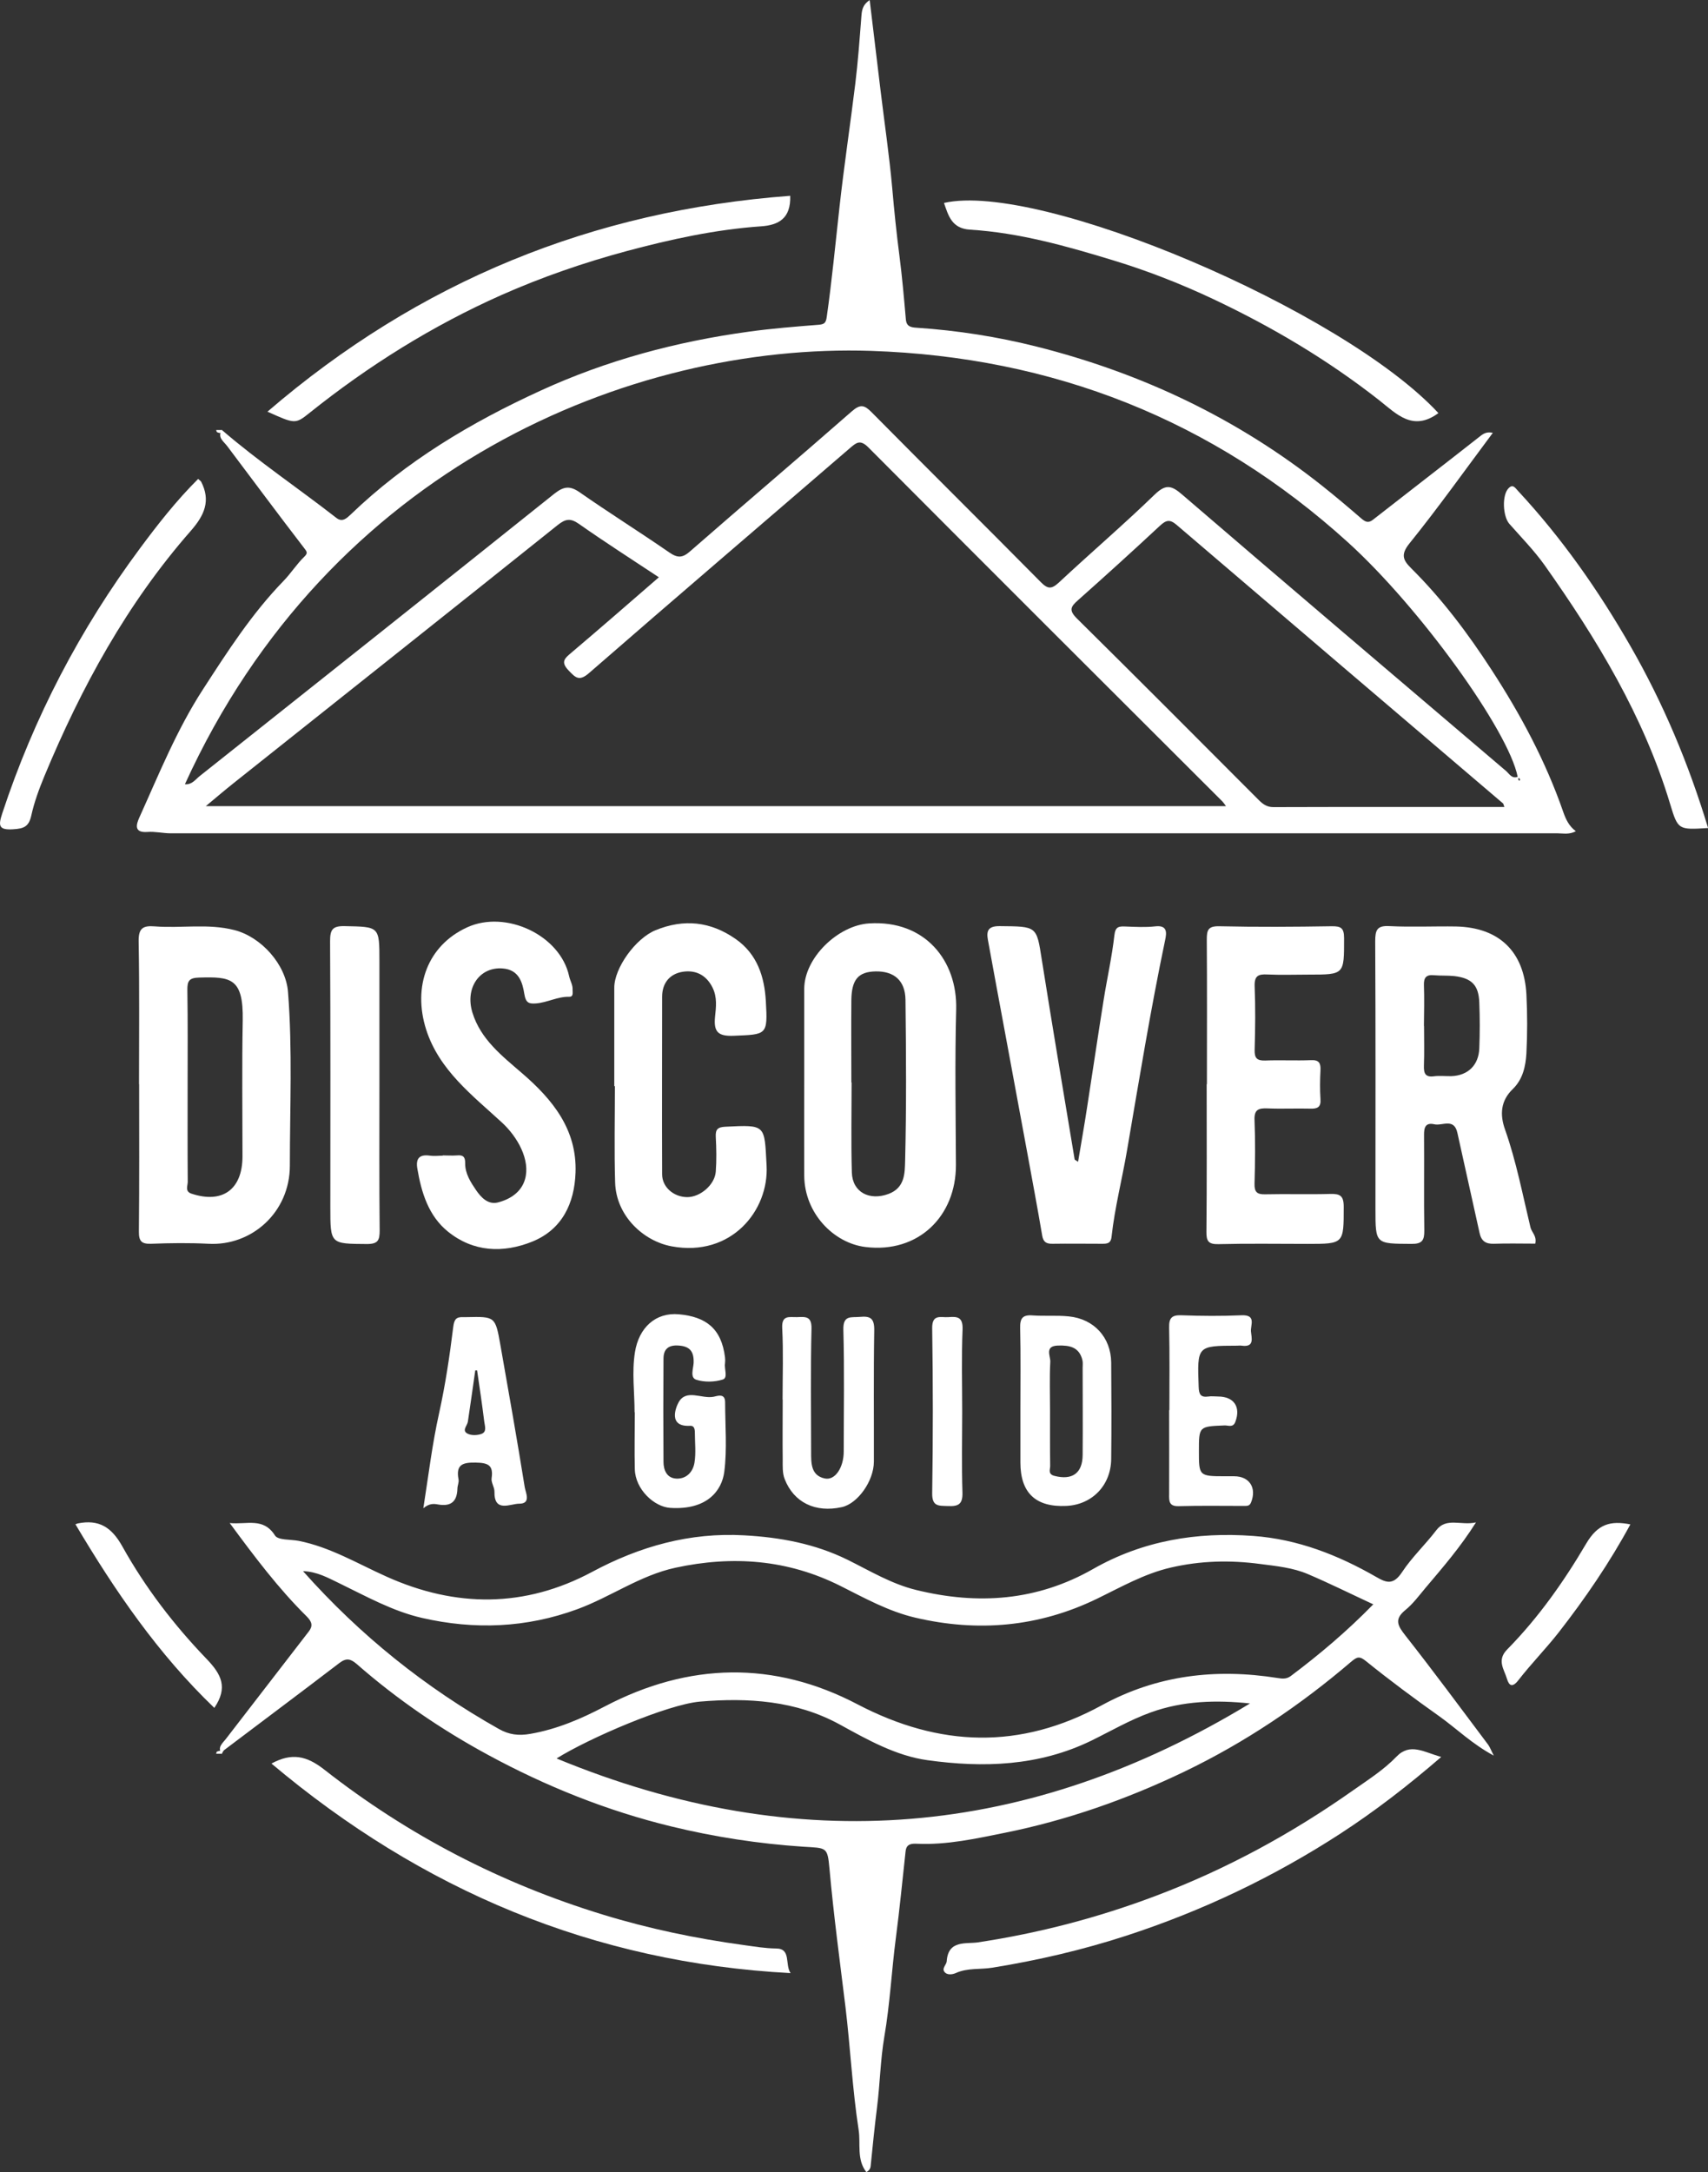 <?xml version="1.0" encoding="UTF-8"?>
<svg xmlns="http://www.w3.org/2000/svg" id="a" data-name="Layer 1" viewBox="0 0 138.83 176.48">
  <rect x="0" y="0" width="138.83" height="176.48" fill="#333333" stroke="none"/>
  <path d="m18.05,34.95c2.96,2.55,6.21,4.73,9.29,7.13.49.39.86.01,1.16-.27,4.51-4.34,9.8-7.49,15.44-10.07,5.38-2.47,11.06-3.99,16.92-4.79,1.88-.26,3.77-.41,5.67-.56.47-.04.6-.14.67-.64.42-2.95.7-5.91,1.03-8.87.37-3.37.88-6.72,1.29-10.08.22-1.79.35-3.6.49-5.4.04-.52.07-.99.68-1.39.3,2.51.59,4.92.88,7.32.32,2.64.71,5.28.95,7.93.16,1.85.35,3.7.59,5.54.22,1.71.37,3.43.52,5.15.05.58.4.65.88.68,3.31.22,6.57.73,9.78,1.54,8.52,2.15,16.3,5.84,23.2,11.32,1.07.85,2.11,1.73,3.14,2.62.34.29.58.43.98.11,2.9-2.27,5.83-4.52,8.73-6.8.28-.22.55-.35,1-.25-2.27,3.04-4.44,6.09-6.78,8.99-.75.93-.49,1.38.15,2.02,2.5,2.48,4.6,5.28,6.51,8.22,2.37,3.64,4.42,7.46,5.85,11.59.2.57.46,1.14,1.02,1.55-.55.29-1.02.17-1.47.17-37.58,0-75.15,0-112.73,0-.64,0-1.28-.16-1.91-.11-1.12.08-.9-.62-.66-1.16,1.6-3.54,3.05-7.15,5.18-10.43,1.99-3.07,3.96-6.14,6.53-8.79.61-.62,1.09-1.4,1.73-2.01.27-.27.19-.39-.04-.68-2.11-2.74-4.17-5.52-6.25-8.28-.3-.4-.84-.71-.42-1.34v.02Zm35.51,11.96c-2.25-1.49-4.41-2.87-6.5-4.34-.7-.49-1.1-.41-1.74.1-8.74,6.99-17.52,13.95-26.28,20.92-.73.58-1.45,1.19-2.31,1.91h82.92c-.14-.19-.21-.3-.29-.38-9.6-9.58-19.21-19.16-28.78-28.77-.68-.68-.99-.37-1.53.09-7.05,6.08-14.13,12.12-21.15,18.23-.81.71-1.1.42-1.68-.19-.69-.72-.3-1,.25-1.47,2.35-1.99,4.67-4.01,7.08-6.1Zm69.8,16.21c-.74-3.76-7.96-13.76-13.78-19.04-11-9.98-24.02-15.08-38.78-15.57-19.54-.64-44.05,9.48-55.77,35.21.56.06.85-.38,1.2-.66,9.61-7.63,19.22-15.26,28.81-22.93.76-.6,1.26-.7,2.09-.12,2.39,1.67,4.86,3.21,7.26,4.87.68.47,1.08.47,1.71-.09,4.36-3.81,8.78-7.55,13.14-11.37.7-.61,1.03-.51,1.62.09,4.56,4.61,9.17,9.17,13.73,13.78.58.59.88.59,1.48.04,2.57-2.4,5.25-4.69,7.77-7.13.88-.85,1.34-.8,2.23-.03,8.75,7.52,17.55,14.99,26.34,22.47.26.22.46.65.95.48Zm-1.08,2.45c-.08-.21-.08-.26-.1-.28-8.85-7.54-17.7-15.08-26.54-22.64-.56-.48-.86-.39-1.36.07-2.2,2.05-4.42,4.06-6.67,6.06-.59.52-.74.81-.08,1.47,4.95,4.89,9.86,9.82,14.77,14.74.34.34.66.59,1.2.59,6.22-.02,12.44-.01,18.77-.01Zm1.2-2.36s-.08.05-.08.07c.01.06.04.11.07.16.03-.02.08-.05.08-.07,0-.06-.04-.11-.07-.16Z" style="fill: #fff;"></path>
  <path d="m18.04,142.53c-.42-.55.05-.88.33-1.25,2.24-2.91,4.49-5.81,6.73-8.72.34-.44.27-.78-.17-1.22-2.3-2.27-4.23-4.84-6.26-7.59,1.41.14,2.73-.48,3.68,1.01.25.4,1.27.31,1.93.44,2.57.51,4.8,1.86,7.15,2.91,5.61,2.52,11.23,2.54,16.7-.39,3.88-2.08,7.95-3.22,12.36-2.97,2.92.16,5.75.68,8.41,1.99,1.82.9,3.56,1.96,5.57,2.45,5.01,1.23,9.82.89,14.37-1.7,4.05-2.31,8.44-3.03,13.03-2.69,3.6.26,6.89,1.55,9.99,3.33.83.48,1.39.69,2.11-.4.79-1.2,1.89-2.23,2.78-3.4.8-1.06,2-.36,3.22-.63-1.27,2.02-2.7,3.66-4.11,5.33-.52.62-1.01,1.29-1.64,1.8-.93.76-.59,1.29.02,2.07,2.29,2.91,4.49,5.89,6.72,8.86.14.19.22.43.46.89-1.77-.95-3.02-2.19-4.42-3.19-2.03-1.44-4.03-2.92-5.96-4.48-.53-.43-.72-.37-1.19.02-4.15,3.55-8.65,6.58-13.58,8.95-4.67,2.24-9.53,3.95-14.6,4.97-2.33.47-4.7,1-7.12.89-.45-.02-.87,0-.94.6-.26,2.34-.48,4.69-.79,7.03-.35,2.68-.48,5.37-.94,8.05-.32,1.87-.35,3.81-.59,5.71-.2,1.59-.36,3.18-.52,4.78-.02.25-.14.39-.35.51-.81-1.03-.45-2.31-.63-3.44-.51-3.31-.67-6.67-1.07-9.99-.46-3.74-.96-7.47-1.3-11.23-.16-1.79-.24-1.66-2.13-1.78-3.62-.24-7.21-.79-10.74-1.65-5.22-1.27-10.16-3.25-14.88-5.81-3.82-2.07-7.39-4.51-10.66-7.37-.51-.44-.85-.53-1.42-.1-3.11,2.38-6.25,4.72-9.37,7.08-.09.07-.13.21-.2.32v.02Zm93.59-12.17c-1.85-.86-3.56-1.71-5.32-2.46-1.22-.52-2.54-.65-3.86-.82-2.47-.33-4.87-.27-7.29.29-2.16.5-4.05,1.59-6.01,2.54-4.73,2.29-9.66,2.72-14.75,1.53-2.18-.51-4.12-1.59-6.09-2.58-4.29-2.15-8.76-2.48-13.4-1.48-2.88.62-5.26,2.37-7.98,3.37-4.14,1.52-8.35,1.69-12.63.71-2.4-.55-4.54-1.76-6.73-2.82-.9-.43-1.78-.94-2.94-.98,4.65,5.23,9.94,9.46,15.93,12.83.82.46,1.59.56,2.55.39,2.18-.38,4.15-1.23,6.07-2.24,6.81-3.56,13.72-3.72,20.52-.16,6.67,3.49,13.23,3.7,19.85.08,4.5-2.46,9.28-3.01,14.28-2.22.38.06.73.11,1.09-.16,2.33-1.75,4.55-3.62,6.7-5.82Zm-10.02,8.05c-2.76-.29-5.45-.22-8.08.73-1.69.61-3.23,1.51-4.82,2.29-4.27,2.08-8.79,2.22-13.32,1.59-2.55-.35-4.88-1.66-7.15-2.91-3.56-1.94-7.45-2.18-11.35-1.85-2.63.23-9.02,2.97-11.65,4.62,19.65,8.12,38.39,6.45,56.38-4.48Z" style="fill: #fff;"></path>
  <path d="m124.77,101.05c-1.12,0-2.24-.03-3.35.01-.67.02-1.02-.23-1.16-.89-.59-2.71-1.21-5.41-1.8-8.12-.27-1.24-1.23-.55-1.88-.7-.72-.16-.84.27-.83.89.02,2.58-.02,5.15.02,7.73.01.8-.16,1.11-1.05,1.1-2.92-.02-2.92.03-2.92-2.83,0-7.25.02-14.51-.02-21.76,0-.92.15-1.29,1.17-1.23,1.8.09,3.61,0,5.41.03,3.49.08,5.53,2.04,5.71,5.53.08,1.58.08,3.18,0,4.76-.06,1.05-.28,2.11-1.1,2.91-.99.95-1.08,2.07-.63,3.32.91,2.58,1.42,5.27,2.06,7.93.1.41.53.69.39,1.32Zm-9.02-17.69c0,1.07.03,2.14-.01,3.21-.02.62.09.98.82.88.46-.06.94,0,1.41-.01,1.35-.05,2.22-.89,2.27-2.26.05-1.24.05-2.48,0-3.72-.05-1.41-.61-1.98-2.02-2.15-.55-.06-1.11-.02-1.66-.07-.62-.06-.84.18-.82.8.04,1.11.01,2.22,0,3.34Z" style="fill: #fff;"></path>
  <path d="m11.3,88.09c0-3.86.04-7.73-.03-11.59-.02-1.06.33-1.31,1.3-1.23,2.16.17,4.33-.25,6.48.3,2.19.56,4.19,2.8,4.36,5.03.37,4.7.15,9.41.15,14.11,0,3.8-3.11,6.55-6.63,6.35-1.54-.08-3.09-.06-4.63,0-.8.03-1.02-.21-1.01-1.01.04-3.99.02-7.98.02-11.97Zm3.95.08c0,2.62-.01,5.24.01,7.86,0,.32-.25.78.31.96,2.51.83,4.13-.34,4.14-3.01,0-3.69-.05-7.38.02-11.07.06-3.47-.99-3.55-3.53-3.48-.83.02-.98.27-.97,1.02.04,2.57.02,5.15.02,7.73Z" style="fill: #fff;"></path>
  <path d="m65.37,87.82c0-2.49,0-4.98,0-7.47,0-2.52,2.74-5.16,5.27-5.32,4.56-.29,7.19,3.04,7.08,7-.11,4.2-.04,8.41-.02,12.61.02,4.17-3.05,7.22-7.37,6.68-2.57-.32-4.94-2.74-4.96-5.79-.01-2.57,0-5.15,0-7.72Zm3.82.13s.02,0,.03,0c0,2.44-.05,4.88.02,7.32.05,1.62,1.45,2.31,2.98,1.74,1.35-.5,1.32-1.72,1.35-2.67.11-4.37.08-8.74.03-13.1-.02-1.57-.93-2.34-2.43-2.31-1.4.03-1.95.65-1.97,2.34-.02,2.23,0,4.45,0,6.68Z" style="fill: #fff;"></path>
  <path d="m87.63,94.39c.26-1.56.52-3.01.74-4.47.45-2.88.87-5.76,1.33-8.63.28-1.77.68-3.52.88-5.3.08-.69.35-.73.87-.71.81.03,1.64.08,2.44-.01,1.01-.12.94.52.82,1.09-1.19,5.67-2.12,11.39-3.1,17.1-.4,2.35-1,4.66-1.26,7.03-.06.57-.39.57-.8.57-1.33,0-2.66-.02-3.99,0-.52.01-.76-.14-.85-.68-.38-2.24-.8-4.47-1.21-6.71-.59-3.19-1.18-6.38-1.77-9.56-.48-2.58-.96-5.16-1.43-7.74-.13-.72,0-1.13.96-1.12,3.04.03,2.99-.02,3.42,2.73.86,5.42,1.77,10.82,2.67,16.23,0,.02.06.04.25.17Z" style="fill: #fff;"></path>
  <path d="m49.93,88.24c0-2.66,0-5.32,0-7.99,0-1.59,1.72-4,3.36-4.67,2.3-.94,4.47-.71,6.51.72,1.76,1.23,2.34,3.08,2.45,5.06.16,2.76.08,2.69-2.62,2.8-1.27.05-1.63-.32-1.51-1.54.08-.77.19-1.58-.2-2.37-.52-1.05-1.39-1.45-2.43-1.29-1.05.17-1.67.91-1.67,2.03,0,4.81-.02,9.62,0,14.43,0,1.04.94,1.84,2.03,1.85,1.06.01,2.25-1,2.33-2.07.07-.94.05-1.89,0-2.83-.03-.6.15-.79.78-.82,3.32-.16,3.17-.18,3.35,3.15.2,3.67-2.88,7.46-7.71,6.57-2.29-.42-4.51-2.46-4.6-5.17-.08-2.62-.02-5.24-.02-7.85-.02,0-.04,0-.06,0Z" style="fill: #fff;"></path>
  <path d="m35.99,93.88c.39,0,.77.03,1.16,0,.5-.05.67.13.66.64-.01.84.45,1.54.89,2.19.4.58.97,1.2,1.78.99,1-.26,1.89-.84,2.19-1.87.46-1.57-.6-3.45-1.87-4.62-2.4-2.21-5.1-4.25-6.16-7.55-1.12-3.52.13-6.85,3.33-8.31,3.14-1.44,7.57.63,8.29,3.97.08.37.3.7.28,1.08-.01.23.1.6-.28.59-.94-.02-1.77.47-2.69.54-.56.04-.83-.02-.95-.76-.15-.93-.43-1.98-1.76-2.08-1.87-.15-3.08,1.57-2.46,3.59.67,2.17,2.4,3.51,4.02,4.91,2.5,2.15,4.49,4.59,4.36,8.1-.09,2.48-1.08,4.61-3.53,5.6-2.37.95-4.78.84-6.83-.81-1.59-1.28-2.17-3.18-2.5-5.14-.14-.84.2-1.16,1.03-1.04.34.05.69,0,1.03,0Z" style="fill: #fff;"></path>
  <path d="m98.1,88.08c0-3.91.02-7.81-.01-11.72,0-.76.08-1.12,1.01-1.1,3.05.07,6.1.05,9.14,0,.77-.01,1.01.15,1.01.98,0,2.95.04,2.95-2.88,2.95-1.12,0-2.23.04-3.35-.01-.74-.04-1.07.1-1.04.96.07,1.71.05,3.43,0,5.15-.02.67.17.9.86.88,1.24-.05,2.49.02,3.73-.03.66-.03.79.26.76.84-.04.77-.05,1.55,0,2.32.05.66-.24.8-.83.78-1.16-.03-2.32.03-3.48-.02-.73-.03-1.09.1-1.05.96.07,1.71.05,3.43,0,5.15-.02.68.2.89.87.87,1.76-.04,3.52.02,5.28-.03.8-.02,1.1.14,1.1,1.04,0,3.02.03,3.02-2.97,3.02-2.4,0-4.81-.04-7.21.02-.82.02-.99-.25-.98-1.01.04-3.99.02-7.99.02-11.98Z" style="fill: #fff;"></path>
  <path d="m30.84,88.28c0,3.9-.02,7.8.02,11.7,0,.79-.13,1.1-1.03,1.1-2.98-.02-2.98.02-2.98-2.99,0-7.2.02-14.41-.02-21.61,0-.93.18-1.25,1.18-1.23,2.83.06,2.83,0,2.83,2.86v10.16Z" style="fill: #fff;"></path>
  <path d="m21.75,33.44c12.33-10.6,26.43-16.33,42.48-17.53.06,1.85-.95,2.38-2.37,2.48-3.72.26-7.33,1.05-10.92,2.01-3.49.94-6.88,2.11-10.18,3.57-5.62,2.5-10.79,5.73-15.59,9.57-1.17.94-1.2.91-3.43-.09Z" style="fill: #fff;"></path>
  <path d="m22.07,143.29c1.65-.89,2.85-.64,4.32.52,6.79,5.32,14.35,9.23,22.62,11.76,3.75,1.15,7.56,1.94,11.43,2.47.88.12,1.74.27,2.64.28,1.25,0,.7,1.31,1.18,2-16.03-.85-29.98-6.74-42.2-17.03Z" style="fill: #fff;"></path>
  <path d="m117.13,142.77c-2.71,2.34-5.36,4.38-8.17,6.21-5.44,3.53-11.24,6.29-17.41,8.3-3.56,1.16-7.19,2-10.89,2.6-.98.16-2.02,0-2.98.44-.25.11-.73.2-.94-.14-.17-.27.19-.56.21-.81.11-1.77,1.58-1.4,2.55-1.55,4.96-.75,9.78-2.01,14.48-3.79,5.72-2.16,11.04-5.06,16.03-8.58,1.21-.85,2.47-1.65,3.5-2.72,1.11-1.15,2.23-.36,3.62.02Z" style="fill: #fff;"></path>
  <path d="m116.91,33.57c-2.07,1.52-3.39.07-4.82-1.06-4.17-3.27-8.69-5.95-13.48-8.21-2.61-1.23-5.29-2.28-8.04-3.12-3.83-1.17-7.7-2.27-11.73-2.52-1.47-.09-1.75-1.12-2.11-2.17,7.75-1.78,32.45,8.71,40.19,17.08Z" style="fill: #fff;"></path>
  <path d="m51.58,114.75c0-1.63-.23-3.26.03-4.88.32-2,1.68-3.25,3.57-3.08,2.21.2,3.46,1.16,3.75,3.49.02.17.02.35,0,.51-.07.45.26,1.16-.18,1.3-.66.21-1.49.23-2.15.02-.54-.17-.24-.91-.22-1.38.03-.9-.29-1.34-1.22-1.4-.83-.06-1.23.29-1.23,1.07-.02,2.79-.02,5.58,0,8.37,0,.68.27,1.33,1.04,1.37.83.04,1.36-.55,1.48-1.3.13-.79.03-1.63.03-2.44,0-.27-.05-.57-.38-.55-1.83.11-1.16-1.52-.94-1.91.62-1.11,1.87-.26,2.84-.45.31-.06.94-.32.94.45,0,1.89.17,3.8-.07,5.66-.2,1.52-1.4,3.11-4.39,2.92-1.3-.08-2.84-1.5-2.88-3.14-.04-1.54,0-3.09,0-4.63Z" style="fill: #fff;"></path>
  <path d="m82.94,114.58c0-2.23.03-4.46-.02-6.68-.02-.78.2-1.08,1-1.02.98.07,1.97-.02,2.95.08,2.05.2,3.43,1.71,3.45,3.75.02,2.61.03,5.23,0,7.84-.02,2.14-1.56,3.72-3.66,3.81q-3.72.17-3.72-3.53c0-1.41,0-2.83,0-4.24Zm2.41.04c0,1.5-.01,3,.01,4.5,0,.28-.2.66.35.8,1.44.37,2.28-.21,2.29-1.7.02-2.36,0-4.72,0-7.07,0-.21.03-.44-.02-.64-.26-1.06-1.04-1.21-1.98-1.18-1.12.03-.61.85-.63,1.31-.07,1.33-.02,2.66-.02,3.99Z" style="fill: #fff;"></path>
  <path d="m63.61,113.71c0-1.93.07-3.86-.03-5.79-.06-1.11.6-.88,1.21-.9.66-.02,1.19-.11,1.17.93-.08,3.34-.03,6.69-.03,10.03,0,.91-.02,1.91,1.11,2.15.84.18,1.54-.89,1.54-2.19,0-3.3.06-6.6-.03-9.9-.03-1.22.65-.97,1.35-1.04.85-.08,1.17.12,1.16,1.08-.06,3.56-.02,7.12-.03,10.68,0,1.58-1.32,3.42-2.61,3.7-2.13.47-3.89-.36-4.64-2.28-.19-.48-.16-1.05-.16-1.58-.02-1.63,0-3.26,0-4.89Z" style="fill: #fff;"></path>
  <path d="m34.41,122.55c.43-2.76.73-5.25,1.28-7.72.51-2.31.86-4.66,1.15-7.01.08-.65.26-.82.82-.8.09,0,.17,0,.26,0,2.32-.05,2.34-.06,2.75,2.25.68,3.85,1.36,7.7,1.98,11.56.07.44.55,1.36-.46,1.35-.71,0-2.04.76-2-.99,0-.36-.29-.75-.23-1.09.16-1.08-.33-1.24-1.29-1.26-1.05-.02-1.63.15-1.4,1.36.05.24-.09.51-.09.76-.03,1.06-.54,1.47-1.59,1.28-.32-.06-.69-.1-1.18.31Zm4.36-11.2s-.1,0-.14,0c-.2,1.39-.39,2.78-.6,4.16-.05.34-.52.73-.02.98.31.16.79.14,1.12.02.47-.17.27-.66.23-1.01-.17-1.39-.38-2.77-.58-4.15Z" style="fill: #fff;"></path>
  <path d="m16.11,38.92c.17.15.21.17.23.2.81,1.56.28,2.74-.82,4-5.19,5.91-8.91,12.72-11.91,19.94-.43,1.04-.83,2.12-1.07,3.22-.2.89-.61,1.05-1.46,1.1-1.21.08-1.22-.3-.9-1.28,2.57-7.8,6.32-14.98,11.21-21.56,1.44-1.94,2.95-3.87,4.72-5.63Z" style="fill: #fff;"></path>
  <path d="m138.83,67.28c-2.41.15-2.44.16-3.08-1.96-2.15-7.13-5.95-13.39-10.21-19.41-.85-1.19-1.89-2.25-2.86-3.35-.53-.61-.61-2.34-.06-2.89.35-.36.52-.05.78.23,3.55,3.82,6.52,8.06,9.11,12.57,2.68,4.66,4.75,9.59,6.33,14.82Z" style="fill: #fff;"></path>
  <path d="m95.05,114.57c0-2.23.03-4.46-.02-6.69-.02-.8.22-1.04,1.01-1.01,1.63.06,3.26.07,4.88,0,1.21-.05.72.79.76,1.31.04.51.32,1.31-.75,1.16-.13-.02-.26,0-.39,0-3.25.01-3.23.01-3.11,3.35.02.62.17.87.8.78.25-.04.51,0,.77,0,1.3,0,1.87.85,1.41,2.06-.18.49-.57.28-.86.29-2.1.08-2.1.08-2.1,2.08s0,2.05,2.09,2.05c.26,0,.51,0,.77,0,1.25,0,1.85.94,1.38,2.12-.13.34-.38.28-.62.29-1.76,0-3.52-.03-5.27.02-.79.02-.78-.42-.77-.98.01-2.27,0-4.54,0-6.81Z" style="fill: #fff;"></path>
  <path d="m17.43,138.78c-4.58-4.39-8.09-9.52-11.3-14.93.13-.05.17-.06.2-.07,1.71-.34,2.74.3,3.62,1.88,1.86,3.34,4.2,6.39,6.85,9.14,1.19,1.24,1.75,2.31.62,3.97Z" style="fill: #fff;"></path>
  <path d="m78.21,114.7c0,2.19-.05,4.38.02,6.57.03.97-.35,1.14-1.19,1.1-.73-.03-1.28.06-1.27-1.03.07-4.47.07-8.93,0-13.4-.02-1.21.71-.87,1.33-.92.73-.06,1.17,0,1.14.98-.09,2.23-.03,4.47-.03,6.7Z" style="fill: #fff;"></path>
  <path d="m132.52,123.86c-1.69,3.12-3.67,6.01-5.82,8.77-1.05,1.34-2.25,2.56-3.29,3.9-.5.64-.76.41-.92-.12-.23-.78-.85-1.51.02-2.39,2.53-2.57,4.61-5.52,6.42-8.6.94-1.59,1.96-1.88,3.59-1.56Z" style="fill: #fff;"></path>
  <path d="m18.04,34.92c.01.34-.2.28-.39.2-.04-.02-.06-.12-.08-.18.16,0,.32,0,.48,0,0,0,0-.03,0-.03Z" style="fill: #fff;"></path>
  <path d="m18.05,142.5c-.16,0-.32,0-.48,0,.02-.06.03-.17.07-.18.19-.07.4-.15.4.2,0,0,0-.02,0-.02Z" style="fill: #fff;"></path>
</svg>
